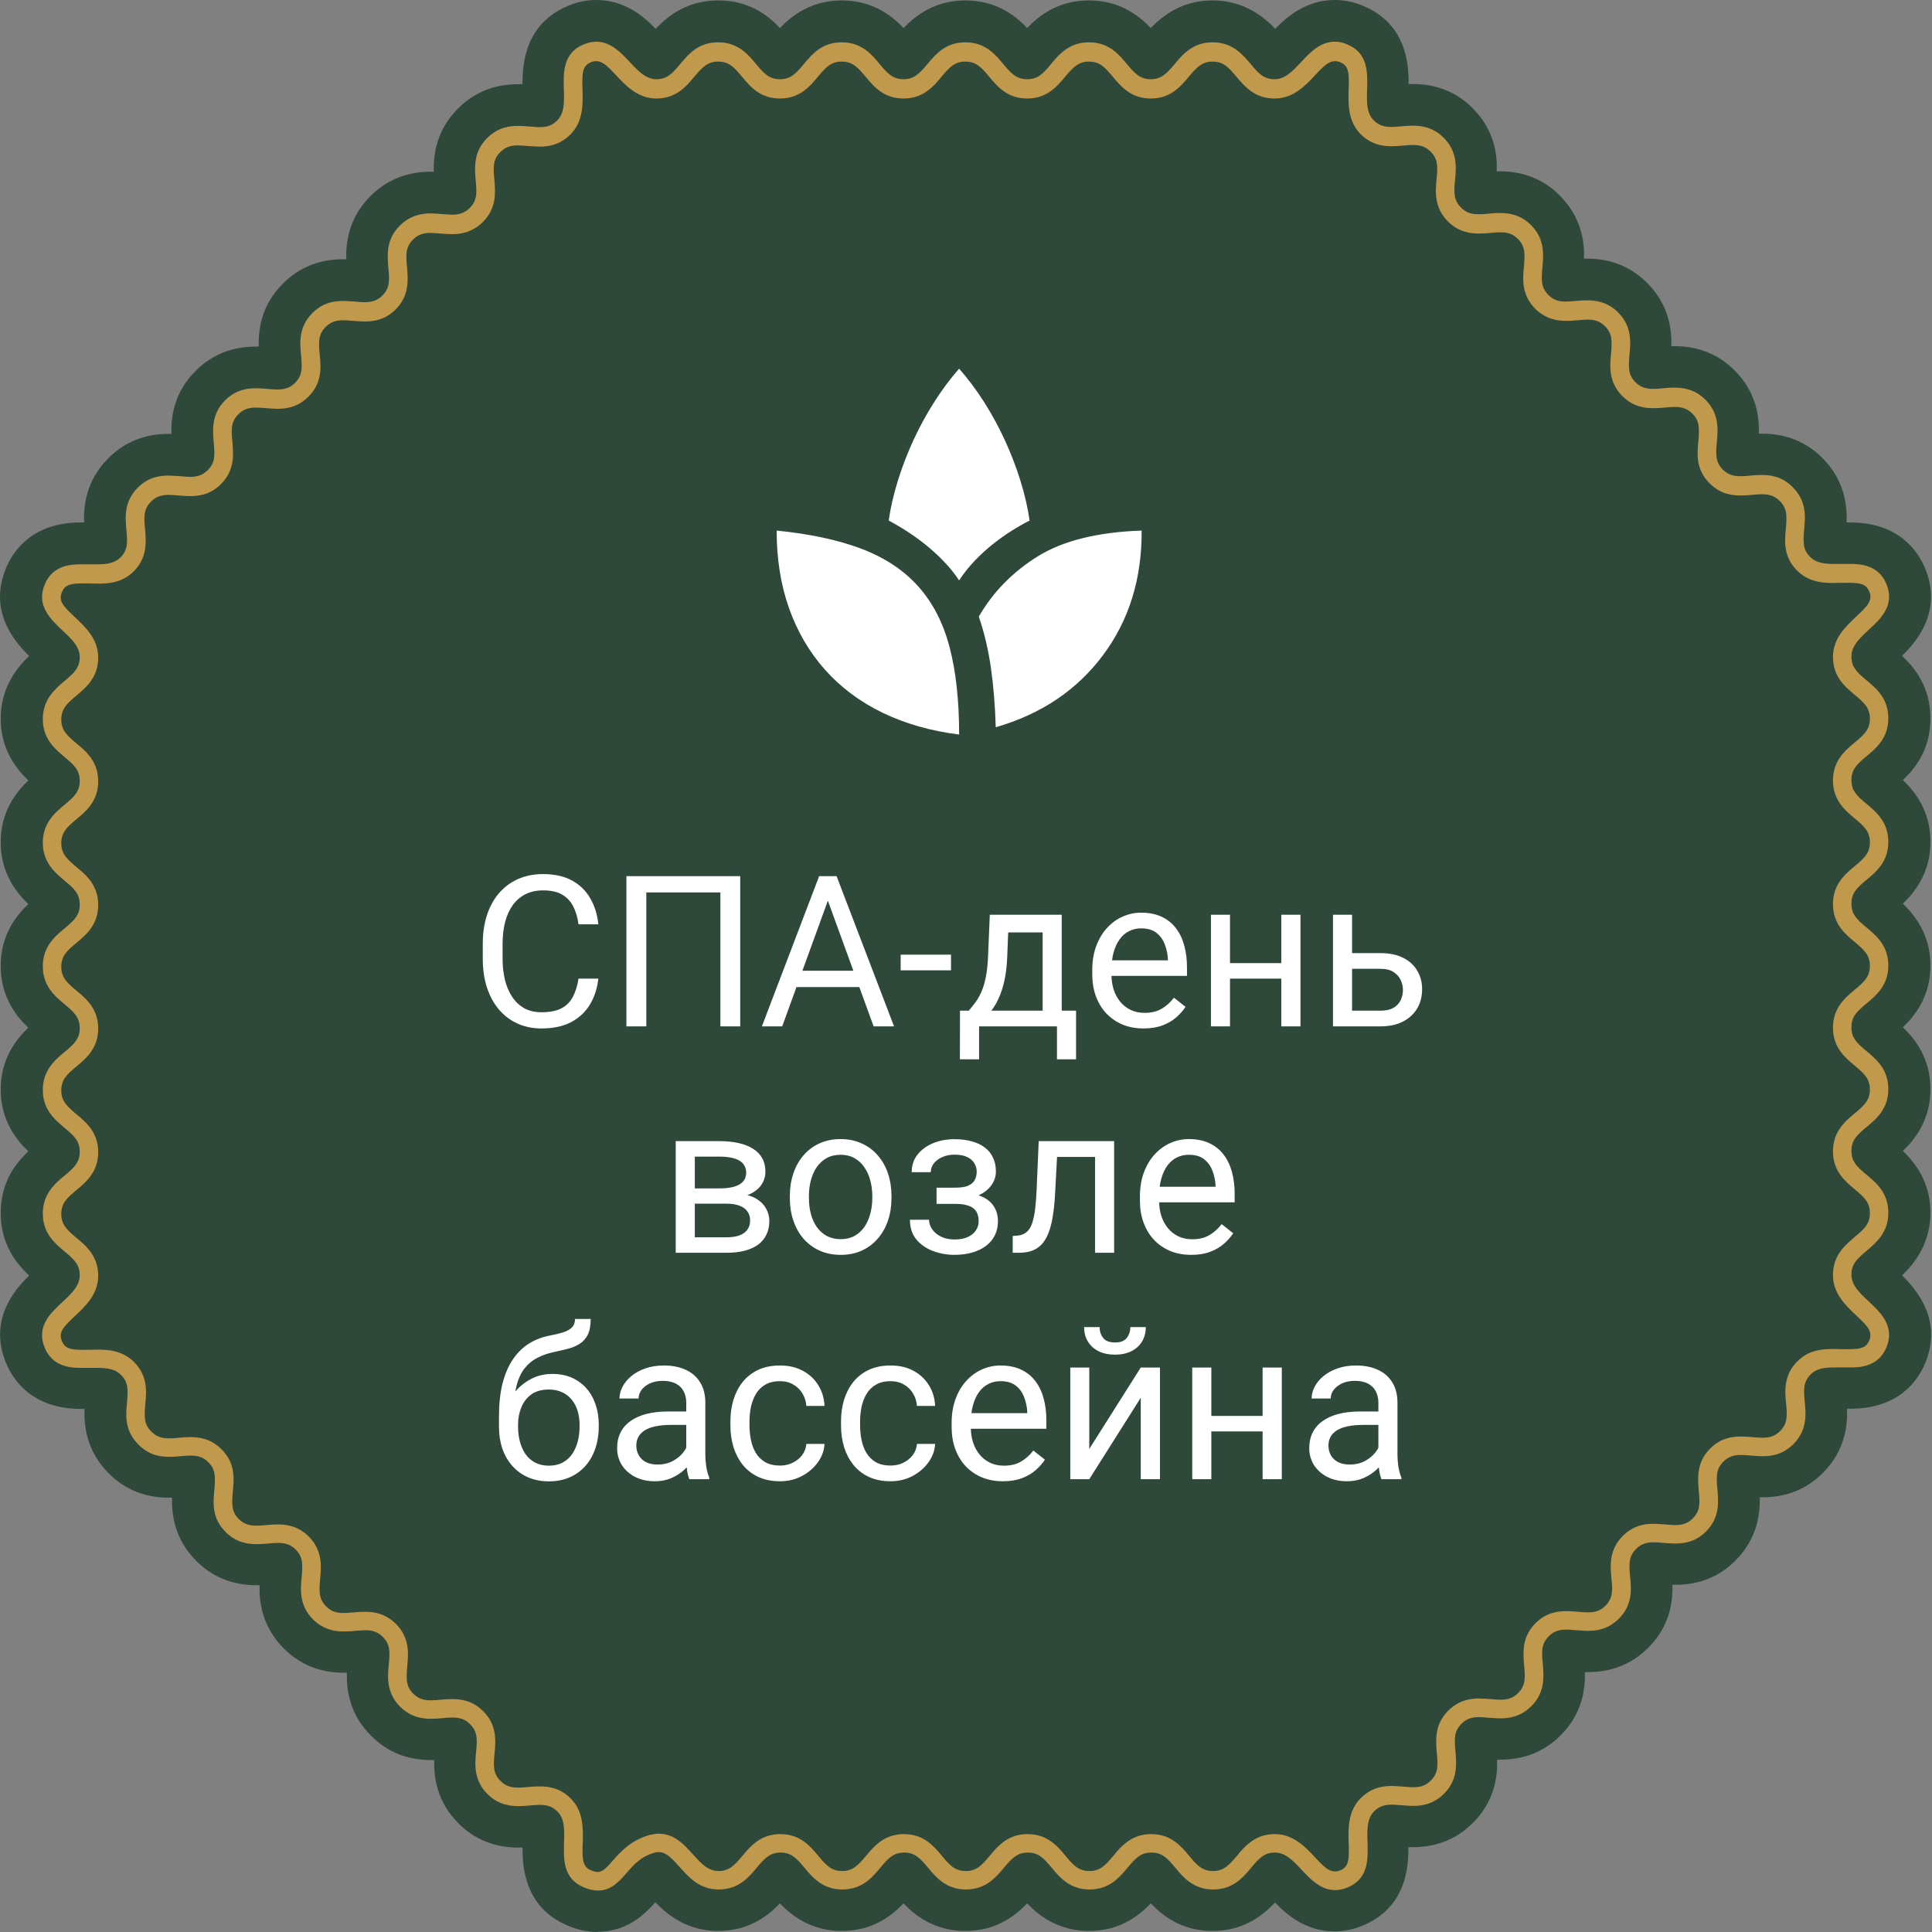 <?xml version="1.0" encoding="UTF-8"?> <svg xmlns="http://www.w3.org/2000/svg" width="128" height="128" viewBox="0 0 128 128" fill="none"><rect x="0" y="0" width="128" height="128" fill="#808080" stroke="none"/><path d="M39.608 128C38.962 128 38.289 127.863 37.643 127.588C34.812 126.42 34.606 123.781 34.62 122.407C34.524 122.407 34.428 122.407 34.345 122.407C32.779 122.407 31.432 121.871 30.374 120.8C28.931 119.357 28.739 117.735 28.766 116.608C28.698 116.608 28.629 116.608 28.56 116.608C26.98 116.608 25.647 116.073 24.589 115.001C23.146 113.572 22.954 111.95 22.981 110.823C22.913 110.823 22.844 110.823 22.775 110.823C21.209 110.823 19.876 110.287 18.804 109.216C17.361 107.773 17.169 106.151 17.196 105.025C17.127 105.025 17.059 105.025 16.99 105.025C15.424 105.025 14.077 104.489 13.005 103.417C11.562 101.974 11.37 100.353 11.397 99.226C11.329 99.226 11.26 99.226 11.191 99.226C9.611 99.226 8.278 98.69 7.206 97.618C5.736 96.148 5.557 94.485 5.598 93.344C5.516 93.344 5.434 93.344 5.365 93.344C2.149 93.344 0.871 91.448 0.404 90.308C-0.777 87.463 0.954 85.457 1.93 84.509C1.105 83.739 0.047 82.448 0.047 80.373C0.047 78.298 1.05 77.061 1.875 76.278C1.064 75.508 0.047 74.217 0.047 72.183C0.047 70.149 1.064 68.858 1.875 68.088C1.05 67.305 0.047 66.027 0.047 63.993C0.047 61.959 1.05 60.681 1.875 59.898C1.064 59.115 0.047 57.837 0.047 55.803C0.047 53.77 1.064 52.478 1.875 51.708C1.064 50.925 0.047 49.647 0.047 47.614C0.047 45.58 1.105 44.233 1.93 43.464C0.954 42.502 -0.777 40.496 0.391 37.651C0.858 36.524 2.122 34.614 5.337 34.614C5.42 34.614 5.489 34.614 5.571 34.614C5.53 33.487 5.708 31.825 7.179 30.355C8.251 29.283 9.583 28.747 11.15 28.747C11.219 28.747 11.287 28.747 11.356 28.747C11.329 27.62 11.521 25.998 12.964 24.569C14.036 23.498 15.368 22.962 16.935 22.962C17.004 22.962 17.072 22.962 17.141 22.962C17.114 21.835 17.306 20.213 18.749 18.784C19.821 17.712 21.154 17.177 22.72 17.177C22.789 17.177 22.858 17.177 22.94 17.177C22.913 16.05 23.105 14.428 24.548 12.986C25.606 11.927 26.952 11.378 28.519 11.378C28.588 11.378 28.656 11.378 28.739 11.378C28.711 10.251 28.904 8.63 30.346 7.187C31.418 6.115 32.751 5.579 34.331 5.579C34.428 5.579 34.524 5.579 34.62 5.579C34.606 4.205 34.799 1.567 37.643 0.385C38.261 0.124 38.88 0 39.512 0C41.408 0 42.672 1.113 43.442 1.91C44.212 1.086 45.503 0.027 47.578 0.027C49.653 0.027 50.89 1.031 51.673 1.855C52.456 1.044 53.734 0.027 55.768 0.027C57.802 0.027 59.093 1.044 59.863 1.855C60.646 1.044 61.924 0.027 63.958 0.027C65.991 0.027 67.269 1.031 68.053 1.855C68.836 1.031 70.114 0.027 72.147 0.027C74.181 0.027 75.473 1.044 76.242 1.855C77.026 1.044 78.304 0.027 80.337 0.027C82.371 0.027 83.718 1.086 84.487 1.91C85.257 1.113 86.535 0 88.431 0C89.063 0 89.695 0.124 90.3 0.385C93.144 1.553 93.337 4.191 93.323 5.565C93.419 5.565 93.515 5.565 93.598 5.565C95.164 5.565 96.511 6.101 97.569 7.173C99.012 8.616 99.204 10.223 99.163 11.35C99.231 11.35 99.3 11.35 99.369 11.35C100.935 11.35 102.282 11.886 103.34 12.958C104.783 14.401 104.975 16.009 104.948 17.135C105.017 17.135 105.085 17.135 105.154 17.135C106.721 17.135 108.053 17.671 109.125 18.743C110.568 20.186 110.76 21.807 110.733 22.934C110.802 22.934 110.87 22.934 110.939 22.934C112.519 22.934 113.852 23.47 114.924 24.542C116.367 25.985 116.559 27.606 116.532 28.733C116.601 28.733 116.669 28.733 116.752 28.733C118.318 28.733 119.665 29.269 120.737 30.341C122.207 31.811 122.386 33.474 122.344 34.614C122.427 34.614 122.509 34.614 122.578 34.614C125.793 34.614 127.071 36.511 127.539 37.651C128.72 40.482 126.989 42.502 126.013 43.45C126.838 44.219 127.896 45.511 127.896 47.586C127.896 49.661 126.893 50.898 126.068 51.681C126.893 52.464 127.896 53.742 127.896 55.776C127.896 57.81 126.879 59.087 126.068 59.871C126.879 60.654 127.896 61.932 127.896 63.966C127.896 65.999 126.893 67.277 126.068 68.061C126.893 68.844 127.896 70.122 127.896 72.156C127.896 74.189 126.879 75.481 126.068 76.25C126.879 77.034 127.896 78.311 127.896 80.345C127.896 82.379 126.838 83.726 126.013 84.495C126.989 85.457 128.72 87.463 127.552 90.308C127.085 91.434 125.821 93.331 122.605 93.331C122.523 93.331 122.454 93.331 122.372 93.331C122.413 94.458 122.234 96.12 120.764 97.591C119.692 98.662 118.359 99.198 116.793 99.198C116.724 99.198 116.655 99.198 116.587 99.198C116.614 100.325 116.422 101.947 114.979 103.389C113.921 104.461 112.574 104.997 111.008 104.997C110.939 104.997 110.87 104.997 110.802 104.997C110.829 106.124 110.637 107.745 109.194 109.174C108.122 110.246 106.789 110.782 105.223 110.782C105.154 110.782 105.085 110.782 105.003 110.782C105.03 111.909 104.838 113.53 103.395 114.973C102.323 116.045 100.99 116.581 99.41 116.581C99.341 116.581 99.273 116.581 99.19 116.581C99.218 117.708 99.025 119.329 97.583 120.772C96.511 121.844 95.178 122.38 93.598 122.38C93.501 122.38 93.405 122.38 93.309 122.38C93.323 123.754 93.13 126.392 90.286 127.574C89.668 127.835 89.035 127.959 88.403 127.959C86.507 127.959 85.243 126.846 84.473 126.049C83.704 126.873 82.412 127.931 80.337 127.931C78.262 127.931 77.026 126.914 76.242 126.104C75.459 126.928 74.181 127.931 72.147 127.931C70.114 127.931 68.822 126.914 68.053 126.104C67.269 126.928 65.991 127.931 63.958 127.931C61.924 127.931 60.646 126.928 59.863 126.104C59.08 126.928 57.802 127.931 55.768 127.931C53.734 127.931 52.443 126.914 51.673 126.104C50.89 126.928 49.612 127.931 47.578 127.931C45.544 127.931 44.253 126.887 43.414 126.035C42.741 126.791 41.573 127.986 39.581 127.986L39.608 128Z" fill="#2E493A"></path><path d="M39.609 125.252C39.32 125.252 39.018 125.183 38.688 125.046C37.286 124.469 37.342 123.15 37.369 122.078C37.397 121.267 37.424 120.497 36.929 120.017C36.613 119.7 36.283 119.577 35.761 119.577C35.541 119.577 35.322 119.604 35.102 119.618C34.841 119.645 34.58 119.659 34.332 119.659C33.81 119.659 33.013 119.577 32.298 118.862C31.378 117.942 31.46 116.897 31.543 116.059C31.625 115.221 31.639 114.726 31.144 114.231C30.828 113.915 30.498 113.792 29.976 113.792C29.756 113.792 29.537 113.805 29.317 113.833C29.055 113.86 28.794 113.874 28.547 113.874C28.025 113.874 27.228 113.792 26.513 113.077C25.593 112.157 25.675 111.112 25.758 110.274C25.84 109.436 25.854 108.941 25.359 108.446C25.043 108.13 24.713 108.007 24.205 108.007C23.985 108.007 23.765 108.034 23.545 108.048C23.284 108.075 23.023 108.089 22.776 108.089C22.254 108.089 21.47 108.007 20.742 107.292C19.821 106.371 19.904 105.327 19.986 104.489C20.055 103.651 20.082 103.156 19.588 102.661C19.272 102.345 18.928 102.222 18.42 102.222C18.2 102.222 17.98 102.235 17.76 102.263C17.499 102.29 17.238 102.304 16.991 102.304C16.468 102.304 15.671 102.222 14.957 101.507C14.023 100.586 14.119 99.542 14.201 98.704C14.27 97.866 14.297 97.371 13.803 96.876C13.487 96.56 13.143 96.436 12.635 96.436C12.415 96.436 12.195 96.45 11.975 96.478C11.714 96.505 11.467 96.519 11.206 96.519C10.67 96.519 9.886 96.436 9.172 95.708C8.237 94.774 8.334 93.743 8.416 92.905C8.485 92.067 8.512 91.572 8.004 91.077C7.688 90.761 7.234 90.624 6.465 90.624C6.286 90.624 6.108 90.624 5.929 90.624C5.737 90.624 5.558 90.624 5.379 90.624C4.816 90.624 3.51 90.624 2.961 89.291C2.384 87.889 3.346 86.996 4.129 86.268C4.72 85.718 5.283 85.196 5.283 84.495C5.283 83.794 4.926 83.451 4.28 82.915C3.634 82.379 2.837 81.706 2.837 80.4C2.837 79.095 3.634 78.422 4.28 77.886C4.926 77.35 5.283 77.006 5.283 76.305C5.283 75.605 4.926 75.261 4.28 74.725C3.634 74.189 2.837 73.516 2.837 72.211C2.837 70.905 3.634 70.232 4.28 69.696C4.926 69.16 5.283 68.817 5.283 68.116C5.283 67.415 4.926 67.071 4.28 66.535C3.634 66 2.837 65.326 2.837 64.021C2.837 62.715 3.634 62.042 4.28 61.506C4.926 60.97 5.283 60.627 5.283 59.926C5.283 59.225 4.926 58.882 4.28 58.346C3.634 57.81 2.837 57.136 2.837 55.831C2.837 54.526 3.634 53.852 4.28 53.316C4.926 52.78 5.283 52.437 5.283 51.736C5.283 51.035 4.926 50.692 4.28 50.156C3.634 49.62 2.837 48.947 2.837 47.641C2.837 46.336 3.634 45.663 4.28 45.113C4.926 44.577 5.283 44.233 5.283 43.533C5.283 42.832 4.72 42.31 4.129 41.76C3.359 41.032 2.384 40.125 2.961 38.723C3.51 37.39 4.816 37.39 5.366 37.39C5.544 37.39 5.737 37.39 5.915 37.39C6.094 37.39 6.272 37.39 6.451 37.39C7.221 37.39 7.66 37.253 7.976 36.937C8.471 36.442 8.457 35.947 8.375 35.109C8.292 34.271 8.21 33.227 9.131 32.306C9.845 31.591 10.629 31.509 11.164 31.509C11.425 31.509 11.673 31.536 11.934 31.55C12.154 31.564 12.374 31.591 12.594 31.591C13.102 31.591 13.445 31.468 13.761 31.152C14.256 30.657 14.242 30.162 14.16 29.324C14.091 28.486 13.995 27.442 14.916 26.521C15.63 25.806 16.413 25.724 16.949 25.724C17.21 25.724 17.458 25.751 17.719 25.765C17.939 25.779 18.159 25.806 18.379 25.806C18.887 25.806 19.23 25.683 19.547 25.367C20.041 24.872 20.027 24.377 19.945 23.539C19.863 22.701 19.78 21.657 20.701 20.736C21.415 20.021 22.199 19.939 22.735 19.939C22.996 19.939 23.243 19.966 23.504 19.98C23.724 19.994 23.944 20.021 24.164 20.021C24.672 20.021 25.016 19.898 25.332 19.581C25.826 19.087 25.813 18.592 25.73 17.754C25.661 16.916 25.565 15.871 26.486 14.951C27.2 14.236 27.997 14.14 28.52 14.14C28.781 14.14 29.028 14.168 29.289 14.181C29.509 14.195 29.729 14.222 29.949 14.222C30.457 14.222 30.801 14.099 31.117 13.783C31.611 13.288 31.598 12.793 31.515 11.955C31.447 11.117 31.35 10.073 32.271 9.152C32.999 8.424 33.782 8.341 34.318 8.341C34.58 8.341 34.827 8.369 35.088 8.382C35.308 8.396 35.528 8.424 35.748 8.424C36.27 8.424 36.599 8.3 36.916 7.984C37.41 7.489 37.383 6.72 37.355 5.909C37.328 4.851 37.273 3.518 38.674 2.941C38.949 2.831 39.224 2.762 39.499 2.762C40.461 2.762 41.12 3.477 41.711 4.095C42.261 4.686 42.783 5.249 43.484 5.249C44.185 5.249 44.528 4.892 45.064 4.246C45.6 3.6 46.273 2.803 47.579 2.803C48.884 2.803 49.557 3.6 50.093 4.246C50.629 4.892 50.973 5.249 51.674 5.249C52.374 5.249 52.718 4.892 53.254 4.246C53.79 3.6 54.463 2.803 55.769 2.803C57.074 2.803 57.747 3.6 58.283 4.246C58.819 4.892 59.163 5.249 59.863 5.249C60.564 5.249 60.908 4.878 61.444 4.246C61.98 3.6 62.653 2.803 63.958 2.803C65.264 2.803 65.937 3.6 66.473 4.246C67.009 4.892 67.353 5.249 68.053 5.249C68.754 5.249 69.098 4.892 69.633 4.246C70.169 3.6 70.843 2.803 72.148 2.803C73.454 2.803 74.127 3.6 74.663 4.246C75.199 4.892 75.542 5.249 76.243 5.249C76.944 5.249 77.287 4.878 77.823 4.246C78.359 3.6 79.032 2.803 80.338 2.803C81.643 2.803 82.317 3.6 82.866 4.246C83.402 4.892 83.746 5.249 84.447 5.249C85.147 5.249 85.67 4.686 86.219 4.095C86.81 3.463 87.47 2.762 88.432 2.762C88.706 2.762 88.981 2.817 89.256 2.941C90.658 3.518 90.603 4.837 90.575 5.909C90.548 6.72 90.52 7.489 91.015 7.97C91.331 8.286 91.661 8.41 92.183 8.41C92.403 8.41 92.623 8.382 92.843 8.369C93.104 8.341 93.365 8.327 93.612 8.327C94.134 8.327 94.931 8.41 95.646 9.124C96.566 10.045 96.484 11.089 96.401 11.928C96.319 12.766 96.305 13.261 96.8 13.755C97.116 14.071 97.446 14.195 97.968 14.195C98.188 14.195 98.408 14.181 98.628 14.154C98.889 14.126 99.15 14.113 99.397 14.113C99.919 14.113 100.716 14.195 101.431 14.909C102.351 15.83 102.269 16.875 102.187 17.713C102.118 18.551 102.09 19.046 102.585 19.54C102.901 19.856 103.231 19.98 103.739 19.98C103.959 19.98 104.179 19.953 104.399 19.939C104.66 19.911 104.921 19.898 105.168 19.898C105.691 19.898 106.474 19.98 107.202 20.695C108.123 21.615 108.04 22.66 107.958 23.498C107.889 24.336 107.862 24.831 108.356 25.325C108.672 25.641 109.016 25.765 109.524 25.765C109.744 25.765 109.964 25.751 110.184 25.724C110.445 25.696 110.706 25.683 110.954 25.683C111.476 25.683 112.273 25.765 112.987 26.48C113.908 27.4 113.825 28.445 113.743 29.283C113.674 30.121 113.647 30.616 114.141 31.11C114.458 31.427 114.801 31.55 115.31 31.55C115.529 31.55 115.749 31.536 115.969 31.509C116.23 31.482 116.478 31.468 116.739 31.468C117.275 31.468 118.058 31.55 118.772 32.279C119.707 33.213 119.611 34.243 119.528 35.082C119.459 35.92 119.432 36.415 119.94 36.909C120.256 37.225 120.71 37.363 121.479 37.363C121.658 37.363 121.837 37.363 122.015 37.363C122.208 37.363 122.386 37.363 122.565 37.363C123.128 37.363 124.434 37.363 124.983 38.696C125.56 40.097 124.599 41.004 123.815 41.719C123.224 42.268 122.661 42.791 122.661 43.491C122.661 44.192 123.018 44.536 123.664 45.072C124.31 45.608 125.107 46.281 125.107 47.586C125.107 48.892 124.31 49.565 123.664 50.101C123.018 50.637 122.661 50.98 122.661 51.681C122.661 52.382 123.018 52.725 123.664 53.261C124.31 53.797 125.107 54.471 125.107 55.776C125.107 57.081 124.31 57.755 123.664 58.291C123.018 58.827 122.661 59.17 122.661 59.871C122.661 60.572 123.018 60.915 123.664 61.451C124.31 61.987 125.107 62.66 125.107 63.966C125.107 65.271 124.31 65.945 123.664 66.481C123.018 67.016 122.661 67.36 122.661 68.061C122.661 68.762 123.018 69.105 123.664 69.641C124.31 70.177 125.107 70.85 125.107 72.156C125.107 73.461 124.31 74.134 123.664 74.67C123.018 75.206 122.661 75.55 122.661 76.251C122.661 76.951 123.018 77.295 123.664 77.831C124.31 78.367 125.107 79.04 125.107 80.345C125.107 81.651 124.31 82.324 123.664 82.874C123.018 83.41 122.661 83.753 122.661 84.454C122.661 85.155 123.224 85.677 123.815 86.227C124.585 86.955 125.56 87.862 124.983 89.263C124.434 90.596 123.128 90.596 122.579 90.596C122.4 90.596 122.208 90.596 122.029 90.596C121.85 90.596 121.672 90.596 121.493 90.596C120.724 90.596 120.284 90.734 119.968 91.05C119.473 91.545 119.487 92.039 119.569 92.877C119.652 93.716 119.734 94.76 118.814 95.681C118.099 96.395 117.316 96.478 116.78 96.478C116.519 96.478 116.271 96.45 116.01 96.436C115.79 96.423 115.571 96.395 115.351 96.395C114.842 96.395 114.499 96.519 114.183 96.835C113.688 97.33 113.702 97.824 113.784 98.663C113.853 99.501 113.949 100.545 113.028 101.466C112.314 102.18 111.531 102.263 110.995 102.263C110.734 102.263 110.486 102.235 110.225 102.222C110.005 102.208 109.786 102.18 109.566 102.18C109.057 102.18 108.714 102.304 108.398 102.62C107.903 103.115 107.917 103.609 107.999 104.448C108.082 105.286 108.178 106.33 107.243 107.251C106.529 107.965 105.746 108.048 105.21 108.048C104.949 108.048 104.701 108.02 104.44 108.007C104.22 107.993 104 107.965 103.781 107.965C103.272 107.965 102.929 108.089 102.613 108.405C102.118 108.9 102.132 109.394 102.214 110.233C102.283 111.071 102.379 112.115 101.458 113.036C100.744 113.75 99.947 113.847 99.425 113.847C99.163 113.847 98.916 113.819 98.655 113.805C98.435 113.792 98.215 113.764 97.996 113.764C97.487 113.764 97.144 113.888 96.828 114.204C96.333 114.699 96.347 115.193 96.429 116.032C96.498 116.87 96.594 117.914 95.673 118.835C94.945 119.563 94.162 119.645 93.639 119.645C93.378 119.645 93.131 119.618 92.87 119.604C92.65 119.591 92.43 119.563 92.21 119.563C91.688 119.563 91.359 119.687 91.042 120.003C90.548 120.497 90.575 121.267 90.603 122.078C90.63 123.136 90.685 124.469 89.284 125.046C89.009 125.156 88.734 125.224 88.459 125.224C87.497 125.224 86.838 124.51 86.247 123.892C85.697 123.301 85.175 122.737 84.474 122.737C83.773 122.737 83.43 123.095 82.894 123.74C82.358 124.386 81.685 125.183 80.379 125.183C79.074 125.183 78.4 124.386 77.865 123.74C77.329 123.095 76.985 122.737 76.284 122.737C75.584 122.737 75.24 123.095 74.704 123.74C74.168 124.386 73.495 125.183 72.189 125.183C70.884 125.183 70.211 124.386 69.675 123.74C69.139 123.095 68.795 122.737 68.094 122.737C67.394 122.737 67.05 123.108 66.514 123.74C65.978 124.386 65.305 125.183 64 125.183C62.694 125.183 62.021 124.386 61.485 123.74C60.949 123.095 60.605 122.737 59.905 122.737C59.204 122.737 58.86 123.095 58.324 123.74C57.788 124.386 57.115 125.183 55.81 125.183C54.504 125.183 53.831 124.386 53.295 123.74C52.759 123.095 52.416 122.737 51.715 122.737C51.014 122.737 50.67 123.108 50.135 123.74C49.599 124.386 48.925 125.183 47.62 125.183C46.315 125.183 45.614 124.345 44.995 123.658C44.35 122.943 43.978 122.572 43.346 122.751C42.453 122.998 41.972 123.562 41.505 124.098C41.01 124.661 40.502 125.252 39.623 125.252H39.609ZM35.775 118.354C36.297 118.354 37.094 118.436 37.809 119.151C38.674 120.017 38.633 121.185 38.606 122.133C38.565 123.246 38.606 123.685 39.169 123.919C39.774 124.166 39.98 123.974 40.571 123.301C41.079 122.724 41.766 121.94 43.003 121.583C43.223 121.528 43.443 121.487 43.649 121.487C44.679 121.487 45.325 122.215 45.902 122.847C46.438 123.452 46.905 123.96 47.606 123.96C48.307 123.96 48.651 123.589 49.187 122.957C49.722 122.311 50.396 121.514 51.701 121.514C53.007 121.514 53.68 122.311 54.216 122.957C54.752 123.603 55.095 123.96 55.796 123.96C56.497 123.96 56.84 123.589 57.376 122.957C57.912 122.311 58.586 121.514 59.891 121.514C61.196 121.514 61.87 122.311 62.406 122.957C62.941 123.603 63.285 123.96 63.986 123.96C64.687 123.96 65.03 123.603 65.566 122.957C66.102 122.311 66.775 121.514 68.081 121.514C69.386 121.514 70.059 122.311 70.595 122.957C71.131 123.603 71.475 123.96 72.176 123.96C72.876 123.96 73.22 123.603 73.756 122.957C74.292 122.311 74.965 121.514 76.27 121.514C77.576 121.514 78.249 122.311 78.785 122.957C79.321 123.603 79.665 123.96 80.365 123.96C81.066 123.96 81.41 123.589 81.946 122.957C82.482 122.311 83.155 121.514 84.46 121.514C85.683 121.514 86.48 122.366 87.126 123.053C87.717 123.685 88.157 124.18 88.789 123.919C89.352 123.685 89.394 123.246 89.352 122.119C89.325 121.185 89.284 120.003 90.149 119.137C90.877 118.409 91.661 118.326 92.197 118.326C92.458 118.326 92.705 118.354 92.966 118.368C93.186 118.381 93.406 118.409 93.626 118.409C94.148 118.409 94.478 118.285 94.794 117.969C95.288 117.474 95.275 116.98 95.192 116.141C95.124 115.303 95.027 114.259 95.948 113.338C96.663 112.624 97.46 112.528 97.982 112.528C98.243 112.528 98.49 112.555 98.751 112.569C98.971 112.582 99.191 112.61 99.411 112.61C99.919 112.61 100.263 112.486 100.579 112.17C101.074 111.676 101.06 111.181 100.977 110.343C100.909 109.504 100.812 108.46 101.733 107.539C102.448 106.825 103.231 106.742 103.767 106.742C104.028 106.742 104.289 106.77 104.536 106.784C104.756 106.797 104.976 106.825 105.196 106.825C105.704 106.825 106.048 106.701 106.364 106.385C106.859 105.89 106.845 105.396 106.762 104.558C106.68 103.719 106.598 102.675 107.518 101.754C108.233 101.04 109.016 100.957 109.552 100.957C109.813 100.957 110.06 100.985 110.321 100.999C110.541 101.012 110.761 101.04 110.981 101.04C111.489 101.04 111.833 100.916 112.149 100.6C112.644 100.105 112.63 99.611 112.548 98.772C112.479 97.934 112.383 96.89 113.303 95.969C114.018 95.255 114.801 95.172 115.337 95.172C115.598 95.172 115.845 95.2 116.107 95.213C116.326 95.227 116.546 95.255 116.766 95.255C117.275 95.255 117.618 95.131 117.934 94.815C118.429 94.32 118.415 93.826 118.333 92.987C118.25 92.149 118.168 91.105 119.088 90.184C119.982 89.291 121.095 89.36 122.056 89.387C122.235 89.387 122.4 89.387 122.565 89.387C123.444 89.387 123.678 89.195 123.843 88.81C124.076 88.247 123.788 87.903 122.977 87.147C122.29 86.501 121.438 85.705 121.438 84.482C121.438 83.162 122.235 82.503 122.881 81.953C123.527 81.417 123.884 81.074 123.884 80.373C123.884 79.672 123.527 79.329 122.881 78.793C122.235 78.257 121.438 77.584 121.438 76.278C121.438 74.973 122.235 74.299 122.881 73.763C123.527 73.228 123.884 72.884 123.884 72.183C123.884 71.482 123.527 71.139 122.881 70.603C122.235 70.067 121.438 69.394 121.438 68.088C121.438 66.783 122.235 66.109 122.881 65.574C123.527 65.038 123.884 64.694 123.884 63.993C123.884 63.292 123.527 62.949 122.881 62.413C122.235 61.877 121.438 61.204 121.438 59.898C121.438 58.593 122.235 57.92 122.881 57.384C123.527 56.848 123.884 56.504 123.884 55.803C123.884 55.103 123.527 54.759 122.881 54.223C122.235 53.687 121.438 53.014 121.438 51.709C121.438 50.403 122.235 49.73 122.881 49.194C123.527 48.658 123.884 48.315 123.884 47.614C123.884 46.913 123.527 46.569 122.881 46.033C122.235 45.498 121.438 44.824 121.438 43.519C121.438 42.296 122.29 41.499 122.977 40.853C123.788 40.097 124.076 39.754 123.843 39.19C123.664 38.751 123.348 38.613 122.565 38.613C122.4 38.613 122.235 38.613 122.056 38.613C121.081 38.641 119.968 38.696 119.075 37.816C118.14 36.882 118.236 35.851 118.319 35.013C118.388 34.175 118.415 33.68 117.907 33.185C117.591 32.869 117.247 32.746 116.739 32.746C116.519 32.746 116.299 32.759 116.079 32.787C115.818 32.814 115.571 32.828 115.31 32.828C114.787 32.828 113.99 32.746 113.276 32.031C112.341 31.11 112.438 30.066 112.52 29.228C112.589 28.39 112.616 27.895 112.122 27.4C111.805 27.084 111.462 26.961 110.954 26.961C110.734 26.961 110.514 26.974 110.294 27.002C110.033 27.029 109.772 27.043 109.524 27.043C109.002 27.043 108.205 26.961 107.491 26.246C106.57 25.325 106.652 24.281 106.735 23.443C106.804 22.605 106.831 22.11 106.336 21.615C106.02 21.299 105.691 21.175 105.182 21.175C104.962 21.175 104.742 21.203 104.523 21.217C104.262 21.244 104 21.258 103.753 21.258C103.231 21.258 102.448 21.175 101.719 20.461C100.799 19.54 100.881 18.496 100.964 17.658C101.032 16.82 101.06 16.325 100.565 15.83C100.249 15.514 99.919 15.39 99.397 15.39C99.177 15.39 98.957 15.404 98.737 15.432C98.476 15.459 98.215 15.473 97.968 15.473C97.446 15.473 96.649 15.39 95.934 14.676C95.014 13.755 95.096 12.711 95.178 11.873C95.261 11.034 95.275 10.54 94.78 10.045C94.464 9.729 94.134 9.605 93.612 9.605C93.392 9.605 93.172 9.633 92.952 9.647C92.691 9.674 92.43 9.688 92.183 9.688C91.661 9.688 90.864 9.605 90.149 8.891C89.284 8.025 89.325 6.857 89.352 5.909C89.394 4.796 89.352 4.356 88.789 4.123C88.157 3.861 87.717 4.356 87.126 4.988C86.48 5.675 85.683 6.527 84.447 6.527C83.127 6.527 82.468 5.73 81.918 5.084C81.382 4.439 81.039 4.081 80.338 4.081C79.637 4.081 79.294 4.452 78.758 5.084C78.222 5.73 77.549 6.527 76.243 6.527C74.938 6.527 74.264 5.73 73.728 5.084C73.192 4.439 72.849 4.081 72.148 4.081C71.447 4.081 71.104 4.452 70.568 5.084C70.032 5.73 69.359 6.527 68.053 6.527C66.748 6.527 66.075 5.73 65.539 5.084C65.003 4.439 64.659 4.081 63.958 4.081C63.258 4.081 62.914 4.439 62.378 5.084C61.842 5.73 61.169 6.527 59.863 6.527C58.558 6.527 57.885 5.73 57.349 5.084C56.813 4.439 56.469 4.081 55.769 4.081C55.068 4.081 54.724 4.439 54.188 5.084C53.652 5.73 52.979 6.527 51.674 6.527C50.368 6.527 49.695 5.73 49.159 5.084C48.623 4.439 48.28 4.081 47.579 4.081C46.878 4.081 46.534 4.452 45.998 5.084C45.463 5.73 44.789 6.527 43.484 6.527C42.261 6.527 41.464 5.675 40.818 4.988C40.227 4.356 39.788 3.861 39.155 4.123C38.592 4.356 38.551 4.796 38.592 5.923C38.619 6.857 38.661 8.039 37.795 8.905C37.067 9.633 36.283 9.715 35.748 9.715C35.5 9.715 35.239 9.688 34.978 9.674C34.758 9.66 34.538 9.633 34.318 9.633C33.796 9.633 33.467 9.757 33.15 10.073C32.656 10.567 32.669 11.062 32.752 11.9C32.821 12.738 32.917 13.783 31.996 14.703C31.282 15.418 30.485 15.514 29.962 15.514C29.701 15.514 29.454 15.487 29.193 15.473C28.973 15.459 28.753 15.432 28.533 15.432C28.025 15.432 27.681 15.555 27.365 15.871C26.871 16.366 26.884 16.861 26.967 17.699C27.036 18.537 27.132 19.581 26.211 20.502C25.497 21.217 24.713 21.299 24.177 21.299C23.916 21.299 23.655 21.272 23.408 21.258C23.188 21.244 22.968 21.217 22.748 21.217C22.24 21.217 21.896 21.34 21.58 21.657C21.086 22.151 21.099 22.646 21.182 23.484C21.264 24.322 21.36 25.367 20.426 26.287C19.711 27.002 18.928 27.084 18.392 27.084C18.131 27.084 17.884 27.057 17.623 27.043C17.403 27.029 17.183 27.002 16.963 27.002C16.455 27.002 16.111 27.125 15.795 27.442C15.3 27.936 15.314 28.431 15.397 29.269C15.465 30.107 15.562 31.152 14.641 32.072C13.926 32.787 13.143 32.869 12.607 32.869C12.346 32.869 12.099 32.842 11.838 32.828C11.618 32.814 11.398 32.787 11.178 32.787C10.67 32.787 10.326 32.911 10.01 33.227C9.515 33.721 9.529 34.216 9.612 35.054C9.68 35.892 9.777 36.937 8.856 37.857C7.963 38.751 6.85 38.682 5.888 38.654C5.709 38.654 5.544 38.654 5.379 38.654C4.5 38.654 4.266 38.847 4.101 39.231C3.868 39.795 4.156 40.139 4.967 40.894C5.654 41.54 6.506 42.337 6.506 43.56C6.506 44.879 5.709 45.539 5.063 46.088C4.417 46.624 4.06 46.968 4.06 47.669C4.06 48.37 4.417 48.713 5.063 49.249C5.709 49.785 6.506 50.458 6.506 51.764C6.506 53.069 5.709 53.742 5.063 54.278C4.417 54.814 4.06 55.158 4.06 55.858C4.06 56.559 4.417 56.903 5.063 57.439C5.709 57.975 6.506 58.648 6.506 59.953C6.506 61.259 5.709 61.932 5.063 62.468C4.417 63.004 4.06 63.347 4.06 64.048C4.06 64.749 4.417 65.093 5.063 65.629C5.709 66.165 6.506 66.838 6.506 68.143C6.506 69.449 5.709 70.122 5.063 70.658C4.417 71.194 4.06 71.537 4.06 72.238C4.06 72.939 4.417 73.282 5.063 73.818C5.709 74.354 6.506 75.028 6.506 76.333C6.506 77.638 5.709 78.312 5.063 78.848C4.417 79.384 4.06 79.727 4.06 80.428C4.06 81.129 4.417 81.472 5.063 82.008C5.709 82.544 6.506 83.217 6.506 84.523C6.506 85.746 5.654 86.543 4.967 87.189C4.156 87.944 3.868 88.288 4.101 88.851C4.28 89.291 4.596 89.428 5.379 89.428C5.544 89.428 5.709 89.428 5.888 89.428C6.863 89.401 7.976 89.346 8.87 90.225C9.804 91.16 9.708 92.19 9.625 93.029C9.557 93.867 9.529 94.362 10.038 94.856C10.354 95.172 10.697 95.296 11.206 95.296C11.425 95.296 11.645 95.282 11.865 95.255C12.126 95.227 12.374 95.213 12.635 95.213C13.157 95.213 13.954 95.296 14.668 96.01C15.603 96.931 15.507 97.975 15.424 98.814C15.355 99.652 15.328 100.147 15.823 100.641C16.139 100.957 16.482 101.081 16.991 101.081C17.21 101.081 17.43 101.067 17.65 101.04C17.911 101.012 18.172 100.999 18.42 100.999C18.942 100.999 19.739 101.081 20.453 101.796C21.374 102.716 21.292 103.761 21.209 104.599C21.14 105.437 21.113 105.932 21.608 106.426C21.924 106.742 22.254 106.866 22.762 106.866C22.982 106.866 23.202 106.839 23.422 106.825C23.683 106.797 23.944 106.784 24.191 106.784C24.713 106.784 25.497 106.866 26.225 107.581C27.145 108.501 27.063 109.546 26.981 110.384C26.912 111.222 26.884 111.717 27.379 112.211C27.695 112.528 28.025 112.651 28.547 112.651C28.767 112.651 28.987 112.637 29.207 112.61C29.468 112.582 29.729 112.569 29.976 112.569C30.498 112.569 31.295 112.651 32.01 113.366C32.931 114.286 32.848 115.331 32.766 116.169C32.683 117.007 32.669 117.502 33.164 117.997C33.48 118.313 33.81 118.436 34.332 118.436C34.552 118.436 34.772 118.409 34.992 118.395C35.253 118.368 35.514 118.354 35.761 118.354H35.775Z" fill="#C1994C"></path><path d="M38.329 64.835H39.642C39.573 65.464 39.393 66.027 39.102 66.523C38.81 67.02 38.398 67.414 37.864 67.706C37.331 67.993 36.666 68.137 35.868 68.137C35.285 68.137 34.754 68.027 34.275 67.809C33.801 67.59 33.394 67.28 33.052 66.879C32.71 66.473 32.446 65.988 32.259 65.423C32.077 64.853 31.985 64.22 31.985 63.523V62.531C31.985 61.834 32.077 61.203 32.259 60.638C32.446 60.068 32.712 59.58 33.059 59.175C33.41 58.769 33.831 58.457 34.323 58.238C34.815 58.02 35.369 57.91 35.984 57.91C36.736 57.91 37.372 58.051 37.892 58.334C38.411 58.617 38.815 59.008 39.102 59.51C39.393 60.007 39.573 60.583 39.642 61.239H38.329C38.265 60.774 38.147 60.376 37.974 60.043C37.8 59.706 37.554 59.446 37.235 59.264C36.916 59.081 36.499 58.99 35.984 58.99C35.542 58.99 35.153 59.075 34.815 59.243C34.483 59.412 34.203 59.651 33.975 59.961C33.751 60.271 33.583 60.642 33.469 61.075C33.355 61.508 33.298 61.989 33.298 62.518V63.523C33.298 64.01 33.348 64.468 33.448 64.897C33.553 65.325 33.71 65.701 33.92 66.024C34.13 66.348 34.396 66.603 34.72 66.79C35.043 66.972 35.426 67.064 35.868 67.064C36.429 67.064 36.875 66.975 37.208 66.797C37.541 66.619 37.791 66.364 37.96 66.031C38.133 65.699 38.256 65.3 38.329 64.835ZM49.041 58.047V68H47.728V59.127H42.82V68H41.501V58.047H49.041ZM55.118 58.929L51.823 68H50.477L54.27 58.047H55.139L55.118 58.929ZM57.88 68L54.578 58.929L54.558 58.047H55.426L59.233 68H57.88ZM57.709 64.315V65.395H52.117V64.315H57.709ZM63.007 63.249V64.288H59.671V63.249H63.007ZM65.577 60.603H66.842L66.732 63.372C66.705 64.074 66.625 64.68 66.493 65.19C66.361 65.701 66.192 66.136 65.987 66.496C65.782 66.852 65.552 67.15 65.297 67.392C65.046 67.633 64.787 67.836 64.518 68H63.889L63.923 66.968L64.183 66.961C64.333 66.783 64.479 66.601 64.62 66.414C64.761 66.223 64.891 65.997 65.01 65.737C65.128 65.473 65.226 65.152 65.304 64.773C65.386 64.391 65.438 63.923 65.461 63.372L65.577 60.603ZM65.892 60.603H70.342V68H69.077V61.773H65.892V60.603ZM63.602 66.961H71.292V70.181H70.027V68H64.866V70.181H63.595L63.602 66.961ZM75.763 68.137C75.248 68.137 74.781 68.05 74.361 67.877C73.947 67.699 73.589 67.451 73.288 67.132C72.992 66.813 72.764 66.435 72.605 65.997C72.445 65.56 72.365 65.081 72.365 64.561V64.274C72.365 63.673 72.454 63.137 72.632 62.668C72.81 62.194 73.051 61.793 73.356 61.465C73.662 61.137 74.008 60.888 74.395 60.72C74.783 60.551 75.184 60.467 75.599 60.467C76.127 60.467 76.583 60.558 76.966 60.74C77.353 60.922 77.67 61.178 77.916 61.506C78.162 61.829 78.344 62.212 78.463 62.654C78.581 63.092 78.641 63.57 78.641 64.09V64.657H73.117V63.625H77.376V63.529C77.358 63.201 77.289 62.882 77.171 62.572C77.057 62.262 76.875 62.007 76.624 61.807C76.373 61.606 76.032 61.506 75.599 61.506C75.311 61.506 75.047 61.567 74.806 61.69C74.564 61.809 74.357 61.987 74.184 62.224C74.01 62.461 73.876 62.75 73.78 63.092C73.685 63.434 73.637 63.828 73.637 64.274V64.561C73.637 64.912 73.685 65.243 73.78 65.553C73.88 65.858 74.024 66.127 74.211 66.359C74.402 66.592 74.632 66.774 74.901 66.906C75.175 67.038 75.485 67.105 75.831 67.105C76.278 67.105 76.656 67.013 76.966 66.831C77.276 66.649 77.547 66.405 77.779 66.1L78.545 66.708C78.385 66.95 78.183 67.18 77.936 67.398C77.69 67.617 77.387 67.795 77.027 67.932C76.672 68.068 76.25 68.137 75.763 68.137ZM85.135 63.81V64.835H81.225V63.81H85.135ZM81.491 60.603V68H80.227V60.603H81.491ZM86.16 60.603V68H84.889V60.603H86.16ZM89.236 63.147H91.458C92.055 63.147 92.559 63.251 92.969 63.461C93.379 63.666 93.689 63.951 93.898 64.315C94.113 64.675 94.22 65.086 94.22 65.546C94.22 65.888 94.16 66.209 94.042 66.51C93.924 66.806 93.746 67.066 93.509 67.289C93.276 67.512 92.987 67.688 92.641 67.815C92.299 67.939 91.905 68 91.458 68H88.314V60.603H89.578V66.961H91.458C91.823 66.961 92.114 66.895 92.333 66.763C92.552 66.63 92.709 66.46 92.805 66.25C92.9 66.04 92.948 65.822 92.948 65.594C92.948 65.37 92.9 65.152 92.805 64.938C92.709 64.723 92.552 64.546 92.333 64.404C92.114 64.258 91.823 64.186 91.458 64.186H89.236V63.147ZM48.125 79.746H45.698L45.685 78.734H47.667C48.059 78.734 48.385 78.696 48.645 78.618C48.909 78.541 49.107 78.424 49.239 78.269C49.371 78.115 49.438 77.923 49.438 77.695C49.438 77.518 49.399 77.363 49.321 77.231C49.248 77.094 49.137 76.982 48.986 76.895C48.836 76.804 48.649 76.738 48.426 76.697C48.207 76.652 47.95 76.629 47.653 76.629H46.033V83H44.769V75.603H47.653C48.123 75.603 48.544 75.644 48.918 75.727C49.296 75.809 49.617 75.934 49.882 76.103C50.151 76.267 50.356 76.476 50.497 76.731C50.638 76.987 50.709 77.287 50.709 77.634C50.709 77.857 50.663 78.069 50.572 78.269C50.481 78.47 50.347 78.648 50.169 78.803C49.991 78.958 49.773 79.085 49.513 79.186C49.253 79.281 48.954 79.343 48.617 79.37L48.125 79.746ZM48.125 83H45.24L45.869 81.975H48.125C48.476 81.975 48.768 81.931 49 81.845C49.232 81.754 49.406 81.626 49.52 81.462C49.638 81.293 49.697 81.093 49.697 80.86C49.697 80.628 49.638 80.43 49.52 80.266C49.406 80.097 49.232 79.969 49 79.883C48.768 79.792 48.476 79.746 48.125 79.746H46.204L46.218 78.734H48.617L49.075 79.117C49.481 79.149 49.825 79.249 50.107 79.418C50.39 79.587 50.604 79.801 50.75 80.061C50.896 80.316 50.969 80.594 50.969 80.894C50.969 81.241 50.903 81.546 50.77 81.811C50.643 82.075 50.456 82.296 50.21 82.474C49.964 82.647 49.665 82.779 49.315 82.87C48.964 82.957 48.567 83 48.125 83ZM52.329 79.384V79.227C52.329 78.693 52.407 78.199 52.562 77.743C52.717 77.283 52.94 76.884 53.231 76.547C53.523 76.205 53.876 75.941 54.291 75.754C54.706 75.562 55.171 75.467 55.685 75.467C56.205 75.467 56.672 75.562 57.087 75.754C57.506 75.941 57.862 76.205 58.153 76.547C58.45 76.884 58.675 77.283 58.83 77.743C58.985 78.199 59.062 78.693 59.062 79.227V79.384C59.062 79.917 58.985 80.412 58.83 80.867C58.675 81.323 58.45 81.722 58.153 82.064C57.862 82.401 57.508 82.665 57.094 82.856C56.684 83.043 56.219 83.137 55.699 83.137C55.18 83.137 54.713 83.043 54.298 82.856C53.883 82.665 53.528 82.401 53.231 82.064C52.94 81.722 52.717 81.323 52.562 80.867C52.407 80.412 52.329 79.917 52.329 79.384ZM53.594 79.227V79.384C53.594 79.753 53.637 80.102 53.724 80.43C53.81 80.753 53.94 81.04 54.113 81.291C54.291 81.542 54.512 81.74 54.776 81.886C55.041 82.027 55.348 82.098 55.699 82.098C56.046 82.098 56.349 82.027 56.608 81.886C56.873 81.74 57.092 81.542 57.265 81.291C57.438 81.04 57.568 80.753 57.654 80.43C57.745 80.102 57.791 79.753 57.791 79.384V79.227C57.791 78.862 57.745 78.518 57.654 78.194C57.568 77.866 57.435 77.577 57.258 77.326C57.085 77.071 56.866 76.87 56.602 76.725C56.342 76.579 56.036 76.506 55.685 76.506C55.339 76.506 55.034 76.579 54.77 76.725C54.51 76.87 54.291 77.071 54.113 77.326C53.94 77.577 53.81 77.866 53.724 78.194C53.637 78.518 53.594 78.862 53.594 79.227ZM63.41 79.466H62.05V78.686H63.308C63.658 78.686 63.937 78.643 64.142 78.557C64.347 78.466 64.493 78.34 64.579 78.181C64.666 78.021 64.709 77.834 64.709 77.62C64.709 77.429 64.659 77.249 64.559 77.08C64.463 76.907 64.308 76.768 64.094 76.663C63.88 76.554 63.592 76.499 63.232 76.499C62.941 76.499 62.676 76.551 62.44 76.656C62.203 76.757 62.013 76.895 61.872 77.073C61.735 77.246 61.667 77.442 61.667 77.661H60.402C60.402 77.21 60.53 76.823 60.785 76.499C61.045 76.171 61.389 75.918 61.817 75.74C62.25 75.562 62.722 75.474 63.232 75.474C63.661 75.474 64.044 75.522 64.381 75.617C64.723 75.708 65.012 75.845 65.249 76.027C65.486 76.205 65.666 76.428 65.789 76.697C65.917 76.962 65.981 77.269 65.981 77.62C65.981 77.871 65.921 78.108 65.803 78.331C65.684 78.554 65.513 78.753 65.29 78.926C65.067 79.094 64.796 79.227 64.477 79.322C64.162 79.418 63.807 79.466 63.41 79.466ZM62.05 78.987H63.41C63.852 78.987 64.242 79.031 64.579 79.117C64.916 79.199 65.199 79.322 65.427 79.486C65.655 79.65 65.826 79.853 65.939 80.095C66.058 80.332 66.117 80.605 66.117 80.915C66.117 81.261 66.046 81.574 65.905 81.852C65.769 82.125 65.573 82.357 65.317 82.549C65.062 82.74 64.757 82.886 64.401 82.986C64.05 83.087 63.661 83.137 63.232 83.137C62.754 83.137 62.289 83.055 61.838 82.891C61.387 82.727 61.015 82.474 60.724 82.132C60.432 81.785 60.286 81.346 60.286 80.812H61.551C61.551 81.036 61.621 81.248 61.763 81.448C61.904 81.649 62.1 81.811 62.351 81.934C62.606 82.057 62.9 82.118 63.232 82.118C63.588 82.118 63.884 82.064 64.121 81.954C64.358 81.845 64.536 81.699 64.654 81.517C64.777 81.334 64.839 81.136 64.839 80.922C64.839 80.644 64.784 80.421 64.675 80.252C64.565 80.083 64.397 79.96 64.169 79.883C63.946 79.801 63.658 79.76 63.308 79.76H62.05V78.987ZM72.7 75.603V76.649H69.125V75.603H72.7ZM73.814 75.603V83H72.55V75.603H73.814ZM68.817 75.603H70.089L69.897 79.172C69.866 79.723 69.813 80.211 69.74 80.635C69.672 81.054 69.576 81.414 69.453 81.715C69.335 82.016 69.184 82.262 69.002 82.453C68.824 82.64 68.61 82.779 68.359 82.87C68.109 82.957 67.819 83 67.491 83H67.095V81.886L67.368 81.865C67.564 81.852 67.731 81.806 67.867 81.728C68.008 81.651 68.127 81.537 68.223 81.387C68.318 81.232 68.396 81.034 68.455 80.792C68.519 80.55 68.567 80.263 68.599 79.931C68.635 79.598 68.662 79.211 68.681 78.769L68.817 75.603ZM78.921 83.137C78.406 83.137 77.939 83.05 77.519 82.877C77.105 82.699 76.747 82.451 76.446 82.132C76.15 81.813 75.922 81.435 75.763 80.997C75.603 80.56 75.523 80.081 75.523 79.561V79.274C75.523 78.673 75.612 78.137 75.79 77.668C75.968 77.194 76.209 76.793 76.515 76.465C76.82 76.137 77.166 75.888 77.554 75.72C77.941 75.551 78.342 75.467 78.757 75.467C79.285 75.467 79.741 75.558 80.124 75.74C80.511 75.922 80.828 76.178 81.074 76.506C81.32 76.829 81.503 77.212 81.621 77.654C81.74 78.092 81.799 78.57 81.799 79.09V79.657H76.275V78.625H80.534V78.529C80.516 78.201 80.448 77.882 80.329 77.572C80.215 77.262 80.033 77.007 79.782 76.807C79.532 76.606 79.19 76.506 78.757 76.506C78.47 76.506 78.205 76.567 77.964 76.69C77.722 76.809 77.515 76.987 77.342 77.224C77.169 77.461 77.034 77.75 76.939 78.092C76.843 78.434 76.795 78.828 76.795 79.274V79.561C76.795 79.912 76.843 80.243 76.939 80.553C77.039 80.858 77.182 81.127 77.369 81.359C77.561 81.592 77.791 81.774 78.06 81.906C78.333 82.038 78.643 82.105 78.989 82.105C79.436 82.105 79.814 82.013 80.124 81.831C80.434 81.649 80.705 81.405 80.938 81.1L81.703 81.708C81.544 81.95 81.341 82.18 81.095 82.398C80.849 82.617 80.546 82.795 80.186 82.932C79.83 83.068 79.409 83.137 78.921 83.137ZM38.097 87.384H39.136C39.136 87.83 39.067 88.186 38.931 88.45C38.794 88.71 38.607 88.91 38.37 89.052C38.138 89.193 37.873 89.3 37.577 89.373C37.285 89.446 36.982 89.517 36.668 89.585C36.276 89.667 35.911 89.797 35.574 89.975C35.242 90.148 34.954 90.394 34.713 90.713C34.476 91.032 34.3 91.447 34.187 91.957C34.077 92.467 34.047 93.099 34.098 93.851V94.48H33.059V93.851C33.059 93.007 33.138 92.272 33.298 91.643C33.462 91.014 33.692 90.483 33.988 90.05C34.285 89.617 34.635 89.273 35.041 89.018C35.451 88.762 35.902 88.587 36.395 88.491C36.75 88.423 37.055 88.35 37.31 88.272C37.566 88.19 37.759 88.081 37.892 87.944C38.028 87.808 38.097 87.621 38.097 87.384ZM36.6 91.027C37.083 91.027 37.513 91.112 37.892 91.28C38.27 91.449 38.591 91.684 38.855 91.984C39.12 92.285 39.32 92.641 39.457 93.051C39.598 93.456 39.669 93.898 39.669 94.377V94.527C39.669 95.042 39.594 95.521 39.443 95.963C39.297 96.4 39.081 96.783 38.794 97.111C38.511 97.435 38.165 97.688 37.755 97.87C37.349 98.052 36.887 98.144 36.367 98.144C35.848 98.144 35.383 98.052 34.973 97.87C34.567 97.688 34.221 97.435 33.934 97.111C33.647 96.783 33.428 96.4 33.277 95.963C33.132 95.521 33.059 95.042 33.059 94.527V94.377C33.059 94.263 33.079 94.151 33.12 94.042C33.161 93.933 33.211 93.821 33.27 93.707C33.334 93.593 33.391 93.472 33.441 93.345C33.61 92.935 33.84 92.554 34.132 92.203C34.428 91.852 34.781 91.57 35.191 91.356C35.606 91.137 36.075 91.027 36.6 91.027ZM36.353 92.06C35.889 92.06 35.506 92.167 35.205 92.381C34.909 92.595 34.688 92.88 34.542 93.235C34.396 93.586 34.323 93.967 34.323 94.377V94.527C34.323 94.874 34.364 95.202 34.446 95.512C34.528 95.822 34.651 96.097 34.815 96.339C34.984 96.576 35.196 96.763 35.451 96.899C35.711 97.036 36.016 97.105 36.367 97.105C36.718 97.105 37.021 97.036 37.276 96.899C37.532 96.763 37.741 96.576 37.905 96.339C38.069 96.097 38.192 95.822 38.274 95.512C38.356 95.202 38.398 94.874 38.398 94.527V94.377C38.398 94.067 38.356 93.773 38.274 93.495C38.192 93.217 38.067 92.971 37.898 92.757C37.734 92.543 37.523 92.374 37.263 92.251C37.008 92.123 36.704 92.06 36.353 92.06ZM45.466 96.735V92.928C45.466 92.636 45.407 92.383 45.288 92.169C45.174 91.95 45.001 91.782 44.769 91.663C44.536 91.545 44.249 91.485 43.907 91.485C43.588 91.485 43.308 91.54 43.066 91.649C42.829 91.759 42.643 91.902 42.506 92.08C42.374 92.258 42.308 92.449 42.308 92.654H41.043C41.043 92.39 41.111 92.128 41.248 91.868C41.385 91.608 41.581 91.374 41.836 91.164C42.096 90.95 42.406 90.781 42.766 90.658C43.13 90.531 43.536 90.467 43.982 90.467C44.52 90.467 44.994 90.558 45.404 90.74C45.819 90.922 46.143 91.198 46.375 91.567C46.612 91.932 46.73 92.39 46.73 92.941V96.387C46.73 96.633 46.751 96.895 46.792 97.173C46.838 97.451 46.904 97.69 46.99 97.891V98H45.671C45.607 97.854 45.557 97.66 45.52 97.419C45.484 97.173 45.466 96.945 45.466 96.735ZM45.685 93.516L45.698 94.404H44.42C44.06 94.404 43.739 94.434 43.456 94.493C43.173 94.548 42.937 94.632 42.745 94.746C42.554 94.86 42.408 95.004 42.308 95.177C42.207 95.345 42.157 95.544 42.157 95.772C42.157 96.004 42.21 96.216 42.315 96.407C42.419 96.599 42.577 96.751 42.786 96.865C43 96.975 43.262 97.029 43.572 97.029C43.96 97.029 44.301 96.947 44.598 96.783C44.894 96.619 45.129 96.419 45.302 96.182C45.48 95.945 45.575 95.715 45.589 95.491L46.129 96.1C46.097 96.291 46.01 96.503 45.869 96.735C45.728 96.968 45.539 97.191 45.302 97.405C45.069 97.615 44.791 97.79 44.468 97.932C44.149 98.068 43.789 98.137 43.388 98.137C42.886 98.137 42.447 98.039 42.068 97.843C41.695 97.647 41.403 97.385 41.193 97.057C40.988 96.724 40.886 96.353 40.886 95.942C40.886 95.546 40.963 95.197 41.118 94.897C41.273 94.591 41.496 94.338 41.788 94.138C42.08 93.933 42.431 93.778 42.841 93.673C43.251 93.568 43.709 93.516 44.215 93.516H45.685ZM51.68 97.098C51.98 97.098 52.258 97.036 52.514 96.913C52.769 96.79 52.978 96.621 53.143 96.407C53.307 96.189 53.4 95.94 53.423 95.662H54.626C54.603 96.1 54.455 96.507 54.182 96.886C53.913 97.259 53.56 97.562 53.122 97.795C52.685 98.023 52.204 98.137 51.68 98.137C51.124 98.137 50.638 98.039 50.224 97.843C49.813 97.647 49.472 97.378 49.198 97.036C48.929 96.694 48.727 96.302 48.59 95.86C48.458 95.414 48.392 94.942 48.392 94.445V94.158C48.392 93.662 48.458 93.192 48.59 92.75C48.727 92.303 48.929 91.909 49.198 91.567C49.472 91.226 49.813 90.957 50.224 90.761C50.638 90.565 51.124 90.467 51.68 90.467C52.258 90.467 52.764 90.585 53.197 90.822C53.63 91.055 53.97 91.374 54.216 91.779C54.467 92.18 54.603 92.636 54.626 93.147H53.423C53.4 92.841 53.313 92.565 53.163 92.319C53.017 92.073 52.817 91.877 52.562 91.731C52.311 91.581 52.017 91.506 51.68 91.506C51.292 91.506 50.967 91.583 50.702 91.738C50.442 91.889 50.235 92.094 50.08 92.353C49.93 92.609 49.82 92.894 49.752 93.208C49.688 93.518 49.656 93.835 49.656 94.158V94.445C49.656 94.769 49.688 95.088 49.752 95.402C49.816 95.717 49.923 96.002 50.073 96.257C50.228 96.512 50.435 96.717 50.695 96.872C50.96 97.022 51.288 97.098 51.68 97.098ZM59.008 97.098C59.309 97.098 59.587 97.036 59.842 96.913C60.097 96.79 60.307 96.621 60.471 96.407C60.635 96.189 60.728 95.94 60.751 95.662H61.954C61.931 96.1 61.783 96.507 61.51 96.886C61.241 97.259 60.888 97.562 60.45 97.795C60.013 98.023 59.532 98.137 59.008 98.137C58.452 98.137 57.967 98.039 57.552 97.843C57.142 97.647 56.8 97.378 56.526 97.036C56.258 96.694 56.055 96.302 55.918 95.86C55.786 95.414 55.72 94.942 55.72 94.445V94.158C55.72 93.662 55.786 93.192 55.918 92.75C56.055 92.303 56.258 91.909 56.526 91.567C56.8 91.226 57.142 90.957 57.552 90.761C57.967 90.565 58.452 90.467 59.008 90.467C59.587 90.467 60.092 90.585 60.525 90.822C60.958 91.055 61.298 91.374 61.544 91.779C61.795 92.18 61.931 92.636 61.954 93.147H60.751C60.728 92.841 60.642 92.565 60.491 92.319C60.345 92.073 60.145 91.877 59.89 91.731C59.639 91.581 59.345 91.506 59.008 91.506C58.62 91.506 58.295 91.583 58.03 91.738C57.77 91.889 57.563 92.094 57.408 92.353C57.258 92.609 57.148 92.894 57.08 93.208C57.016 93.518 56.984 93.835 56.984 94.158V94.445C56.984 94.769 57.016 95.088 57.08 95.402C57.144 95.717 57.251 96.002 57.401 96.257C57.556 96.512 57.764 96.717 58.023 96.872C58.288 97.022 58.616 97.098 59.008 97.098ZM66.445 98.137C65.93 98.137 65.463 98.05 65.044 97.877C64.629 97.699 64.272 97.451 63.971 97.132C63.675 96.813 63.447 96.435 63.287 95.997C63.128 95.56 63.048 95.081 63.048 94.561V94.274C63.048 93.673 63.137 93.137 63.315 92.668C63.492 92.194 63.734 91.793 64.039 91.465C64.344 91.137 64.691 90.888 65.078 90.72C65.466 90.551 65.867 90.467 66.281 90.467C66.81 90.467 67.266 90.558 67.648 90.74C68.036 90.922 68.353 91.178 68.599 91.506C68.845 91.829 69.027 92.212 69.145 92.654C69.264 93.092 69.323 93.57 69.323 94.09V94.657H63.8V93.625H68.059V93.529C68.04 93.201 67.972 92.882 67.853 92.572C67.74 92.262 67.557 92.007 67.307 91.807C67.056 91.606 66.714 91.506 66.281 91.506C65.994 91.506 65.73 91.567 65.488 91.69C65.247 91.809 65.039 91.987 64.866 92.224C64.693 92.461 64.559 92.75 64.463 93.092C64.367 93.434 64.319 93.828 64.319 94.274V94.561C64.319 94.912 64.367 95.243 64.463 95.553C64.563 95.858 64.707 96.127 64.894 96.359C65.085 96.592 65.315 96.774 65.584 96.906C65.857 97.038 66.167 97.105 66.514 97.105C66.96 97.105 67.338 97.013 67.648 96.831C67.958 96.649 68.23 96.405 68.462 96.1L69.228 96.708C69.068 96.95 68.865 97.18 68.619 97.398C68.373 97.617 68.07 97.795 67.71 97.932C67.355 98.068 66.933 98.137 66.445 98.137ZM72.167 95.997L75.578 90.603H76.85V98H75.578V92.606L72.167 98H70.909V90.603H72.167V95.997ZM74.888 87.924H75.913C75.913 88.279 75.831 88.596 75.667 88.874C75.503 89.147 75.268 89.362 74.963 89.517C74.658 89.671 74.295 89.749 73.876 89.749C73.243 89.749 72.741 89.58 72.372 89.243C72.007 88.901 71.825 88.462 71.825 87.924H72.851C72.851 88.193 72.928 88.43 73.083 88.635C73.238 88.84 73.502 88.942 73.876 88.942C74.241 88.942 74.5 88.84 74.655 88.635C74.81 88.43 74.888 88.193 74.888 87.924ZM83.897 93.81V94.835H79.987V93.81H83.897ZM80.254 90.603V98H78.989V90.603H80.254ZM84.923 90.603V98H83.651V90.603H84.923ZM91.321 96.735V92.928C91.321 92.636 91.262 92.383 91.144 92.169C91.03 91.95 90.856 91.782 90.624 91.663C90.392 91.545 90.105 91.485 89.763 91.485C89.444 91.485 89.163 91.54 88.922 91.649C88.685 91.759 88.498 91.902 88.361 92.08C88.229 92.258 88.163 92.449 88.163 92.654H86.898C86.898 92.39 86.967 92.128 87.103 91.868C87.24 91.608 87.436 91.374 87.691 91.164C87.951 90.95 88.261 90.781 88.621 90.658C88.986 90.531 89.391 90.467 89.838 90.467C90.376 90.467 90.85 90.558 91.26 90.74C91.674 90.922 91.998 91.198 92.231 91.567C92.467 91.932 92.586 92.39 92.586 92.941V96.387C92.586 96.633 92.606 96.895 92.647 97.173C92.693 97.451 92.759 97.69 92.846 97.891V98H91.526C91.463 97.854 91.412 97.66 91.376 97.419C91.34 97.173 91.321 96.945 91.321 96.735ZM91.54 93.516L91.554 94.404H90.275C89.915 94.404 89.594 94.434 89.311 94.493C89.029 94.548 88.792 94.632 88.601 94.746C88.409 94.86 88.263 95.004 88.163 95.177C88.063 95.345 88.013 95.544 88.013 95.772C88.013 96.004 88.065 96.216 88.17 96.407C88.275 96.599 88.432 96.751 88.642 96.865C88.856 96.975 89.118 97.029 89.428 97.029C89.815 97.029 90.157 96.947 90.453 96.783C90.749 96.619 90.984 96.419 91.157 96.182C91.335 95.945 91.431 95.715 91.444 95.491L91.984 96.1C91.953 96.291 91.866 96.503 91.725 96.735C91.583 96.968 91.394 97.191 91.157 97.405C90.925 97.615 90.647 97.79 90.323 97.932C90.004 98.068 89.644 98.137 89.243 98.137C88.742 98.137 88.302 98.039 87.924 97.843C87.55 97.647 87.258 97.385 87.049 97.057C86.844 96.724 86.741 96.353 86.741 95.942C86.741 95.546 86.819 95.197 86.974 94.897C87.129 94.591 87.352 94.338 87.644 94.138C87.935 93.933 88.286 93.778 88.696 93.673C89.106 93.568 89.564 93.516 90.07 93.516H91.54Z" fill="white"></path><path d="M63.545 48.667C61.647 48.424 59.95 47.94 58.455 47.212C56.96 46.485 55.692 45.535 54.652 44.364C53.612 43.192 52.819 41.834 52.273 40.289C51.727 38.743 51.454 37.031 51.455 35.152C53.677 35.374 55.556 35.778 57.091 36.364C58.626 36.95 59.874 37.778 60.834 38.849C61.794 39.919 62.486 41.258 62.909 42.864C63.333 44.471 63.545 46.405 63.545 48.667ZM63.545 38.455C63.081 37.748 62.45 37.051 61.652 36.364C60.855 35.677 59.93 35.051 58.879 34.485C59 33.636 59.202 32.758 59.485 31.849C59.768 30.939 60.111 30.046 60.515 29.167C60.919 28.289 61.379 27.445 61.895 26.636C62.41 25.828 62.96 25.09 63.545 24.424C64.131 25.091 64.682 25.828 65.198 26.636C65.713 27.445 66.173 28.288 66.576 29.167C66.979 30.047 67.323 30.94 67.606 31.849C67.89 32.757 68.092 33.636 68.212 34.485C67.162 35.03 66.238 35.647 65.44 36.333C64.642 37.02 64.011 37.727 63.545 38.455ZM65.97 48.182C65.929 46.768 65.823 45.459 65.652 44.257C65.481 43.055 65.213 41.919 64.849 40.849C65.798 39.212 67.106 37.879 68.773 36.849C70.44 35.818 72.728 35.253 75.636 35.152C75.657 38.343 74.803 41.096 73.075 43.41C71.347 45.723 68.979 47.314 65.97 48.182Z" fill="white"></path></svg> 